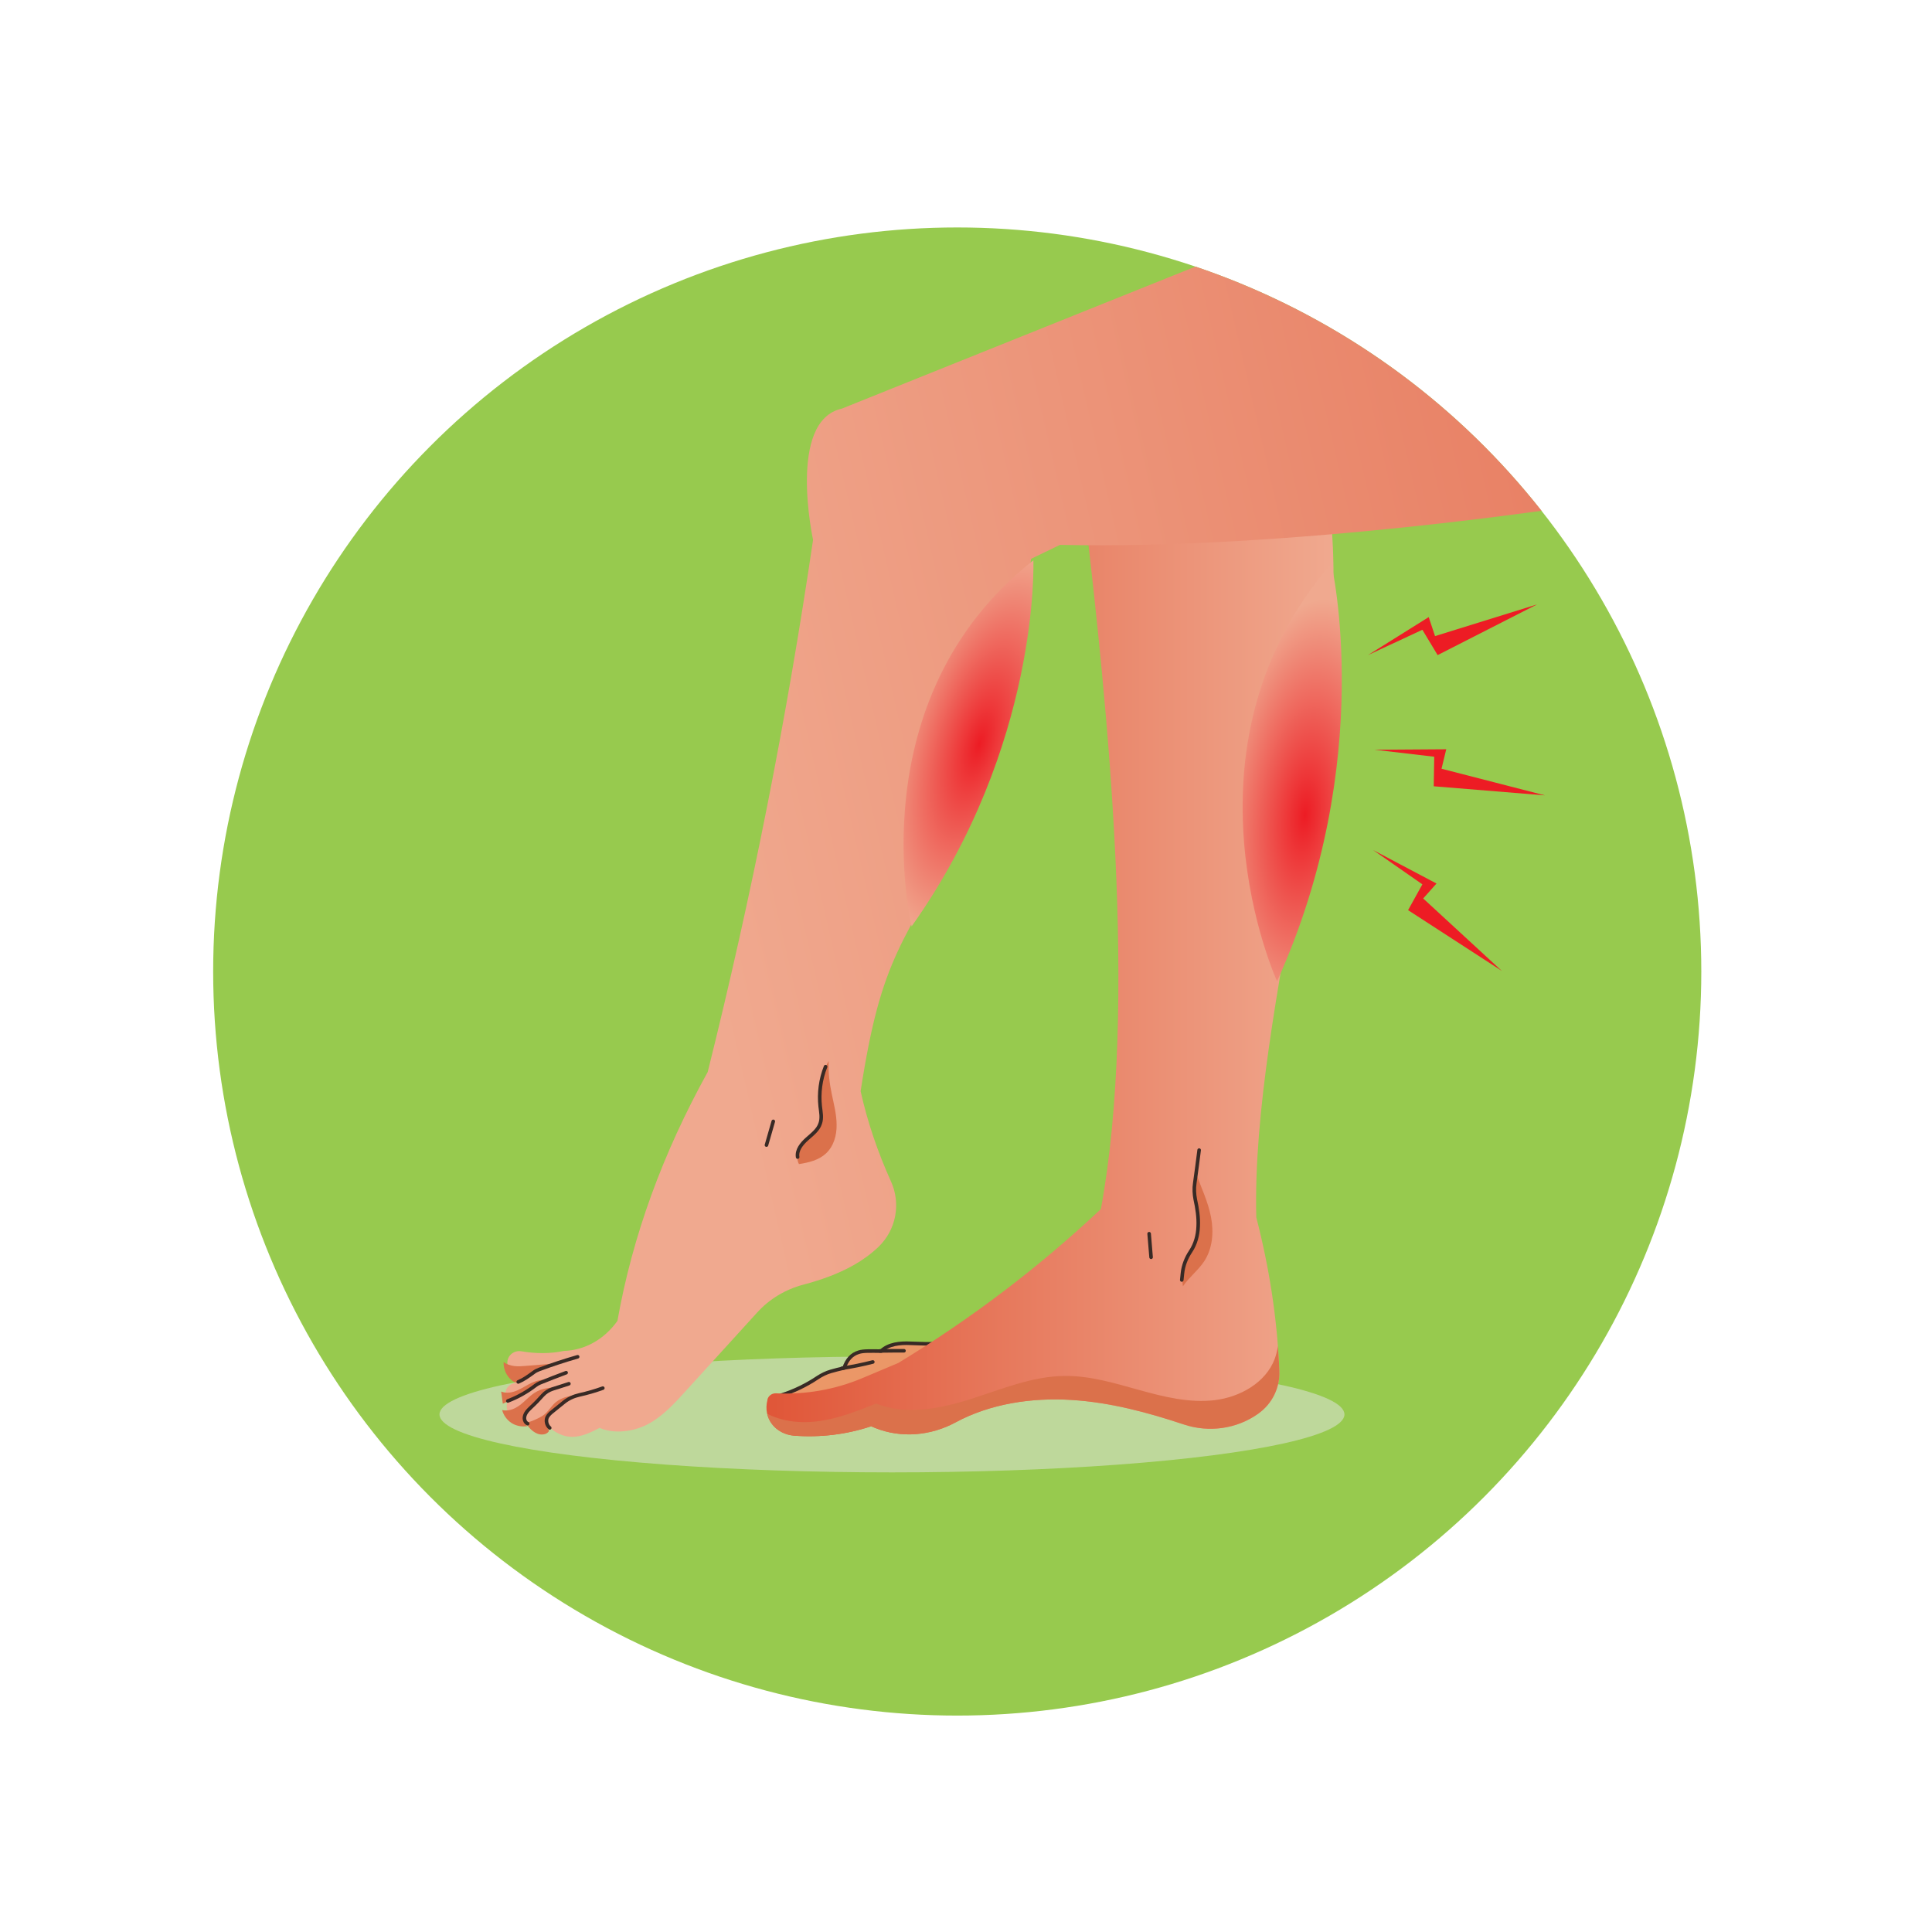 <?xml version="1.0" encoding="UTF-8"?><svg xmlns="http://www.w3.org/2000/svg" xmlns:xlink="http://www.w3.org/1999/xlink" viewBox="0 0 119 119"><defs><style>.cls-1{fill:url(#linear-gradient-2);}.cls-2{fill:none;}.cls-2,.cls-3{stroke:#382a25;stroke-linecap:round;stroke-linejoin:round;stroke-width:.22px;}.cls-4{fill:#97ca4e;}.cls-5{isolation:isolate;}.cls-3{fill:#eb9767;}.cls-6{clip-path:url(#clippath-1);}.cls-7{fill:url(#radial-gradient);}.cls-8{fill:#db714b;}.cls-9{fill:#fff;filter:url(#drop-shadow-1);}.cls-10{clip-path:url(#clippath);}.cls-11{fill:url(#radial-gradient-2);}.cls-12{fill:#e6e7e8;mix-blend-mode:multiply;opacity:.5;}.cls-13{fill:#ed1c24;}.cls-14{fill:url(#linear-gradient);}</style><filter id="drop-shadow-1" filterUnits="userSpaceOnUse"><feOffset dx="0" dy="0"/><feGaussianBlur result="blur" stdDeviation="2.98"/><feFlood flood-color="#000" flood-opacity=".3"/><feComposite in2="blur" operator="in"/><feComposite in="SourceGraphic"/></filter><clipPath id="clippath"><circle class="cls-4" cx="58.96" cy="59.84" r="45.83"/></clipPath><linearGradient id="linear-gradient" x1="2152.18" y1="59.8" x2="2187.11" y2="59.8" gradientTransform="translate(2234.32) rotate(-180) scale(1 -1)" gradientUnits="userSpaceOnUse"><stop offset="0" stop-color="#f0a98f"/><stop offset="1" stop-color="#e05638"/></linearGradient><clipPath id="clippath-1"><path class="cls-14" d="M53.1,84.89c-1.66,.7-3.49,1.02-5.3,.93-.24-.01-.47,.14-.53,.38,0,0,0,.02,0,.03-.29,1.12,.49,2.11,1.66,2.2,1.63,.12,3.23-.08,4.73-.58,.08,.04,.17,.07,.26,.11,1.61,.64,3.42,.47,4.94-.35,2.13-1.15,4.7-1.54,7.17-1.38,2.35,.15,4.64,.76,6.89,1.51,1.54,.51,3.24,.28,4.56-.65,.01,0,.03-.02,.04-.03,.85-.61,1.32-1.59,1.28-2.62-.13-3.26-.63-6.4-1.42-9.46-.33-12.89,6.05-31.11,4.52-43.69-4.19-.15-10.5-.2-15.12,0,1.45,12.26,3.33,30.64,1.03,43.18-3.81,3.58-8,6.76-12.48,9.48"/></clipPath><linearGradient id="linear-gradient-2" x1="42.47" y1="54.93" x2="157.57" y2="28.45" gradientTransform="matrix(1, 0, 0, 1, 0, 0)" xlink:href="#linear-gradient"/><radialGradient id="radial-gradient" cx="41.79" cy="135.35" fx="41.79" fy="135.35" r="12.47" gradientTransform="translate(125.33 22.78) rotate(106.91) scale(.98 .41)" gradientUnits="userSpaceOnUse"><stop offset="0" stop-color="#ed1c24"/><stop offset="1" stop-color="#f0a98f"/></radialGradient><radialGradient id="radial-gradient-2" cx="-916.6" cy="-167.1" fx="-916.6" fy="-167.1" r="13.61" gradientTransform="translate(-80.26 936.65) rotate(95.91) scale(.98 .41)" xlink:href="#radial-gradient"/></defs><g class="cls-5"><g id="Layer_2"><g id="Layer_1-2"><g><circle class="cls-9" cx="58.96" cy="59.84" r="50"/><g><circle class="cls-4" cx="58.96" cy="59.84" r="45.83"/><g class="cls-10"><g><ellipse class="cls-12" cx="54.94" cy="87.12" rx="27.87" ry="3.57"/><g><g><path class="cls-3" d="M58.01,82.74c-.64,.06-1.29,.02-1.93,0-.65-.03-1.35,.04-1.81,.48-.58,0-1.09-.03-1.38,.07-.44,.14-.71,.44-.9,.97-.27,.06-.54,.13-.82,.21-.28,.08-.54,.21-.79,.37-.7,.47-1.46,.84-2.27,1.1,1.35,.41,2.82,.12,4.17-.3,2.01-.62,3.93-1.53,5.72-2.9Z"/><g><path class="cls-14" d="M53.1,84.89c-1.66,.7-3.49,1.02-5.3,.93-.24-.01-.47,.14-.53,.38,0,0,0,.02,0,.03-.29,1.12,.49,2.11,1.66,2.2,1.63,.12,3.23-.08,4.73-.58,.08,.04,.17,.07,.26,.11,1.61,.64,3.42,.47,4.94-.35,2.13-1.15,4.7-1.54,7.17-1.38,2.35,.15,4.64,.76,6.89,1.51,1.54,.51,3.24,.28,4.56-.65,.01,0,.03-.02,.04-.03,.85-.61,1.32-1.59,1.28-2.62-.13-3.26-.63-6.4-1.42-9.46-.33-12.89,6.05-31.11,4.52-43.69-4.19-.15-10.5-.2-15.12,0,1.45,12.26,3.33,30.64,1.03,43.18-3.81,3.58-8,6.76-12.48,9.48"/><g class="cls-6"><g><path class="cls-8" d="M73.67,72.32c-.21,.51-.15,1.09-.05,1.64,.1,.54,.25,1.09,.21,1.64-.1,1.26-1.18,2.38-.97,3.63,.38-.56,.94-.98,1.31-1.54,.52-.79,.6-1.8,.42-2.73-.18-.93-.59-1.79-.91-2.65Z"/><path class="cls-8" d="M77.5,71.93c.37,2.9,.74,5.8,1.12,8.7,.13,1.03,.26,2.1-.11,3.08-.55,1.45-2.12,2.34-3.68,2.53-1.56,.19-3.13-.2-4.65-.62-1.51-.42-3.04-.89-4.62-.87-1.99,.02-3.87,.82-5.76,1.42-1.89,.6-3.99,1.01-5.84,.28-1.18,.47-2.38,.95-3.65,1.1-1.27,.15-2.63-.06-3.63-.84,.55,1.59,2.4,2.34,4.09,2.57,4.96,.66,9.87-1.59,14.87-1.59,3.39,0,6.7,1.04,10.08,1.14,.93,.03,1.93-.04,2.65-.6,.78-.61,1.07-1.64,1.21-2.61,.54-3.57-.12-7.31-1.85-10.5"/></g></g></g><path class="cls-2" d="M53.76,83.89c-.62,.16-1.27,.29-1.9,.39"/><path class="cls-2" d="M55.68,83.2c-.49,0-.99,0-1.48,.01"/><path class="cls-2" d="M73.86,70.84c-.08,.65-.17,1.3-.27,2.04-.05,.33-.03,.67,.03,.99,.12,.55,.21,1.11,.18,1.68-.02,.53-.16,1.07-.46,1.52-.28,.42-.46,.88-.51,1.38l-.04,.39"/><path class="cls-2" d="M70.78,75.99c.04,.48,.08,.97,.12,1.45"/></g><path class="cls-1" d="M79.51,14.06l-27.66,11.11c-3.37,.74-1.77,8.08-1.77,8.08-1.62,11.02-3.79,21.97-6.49,32.78-2.76,4.99-4.63,10.08-5.56,15.33-.86,1.2-2.07,1.81-3.3,1.85-.86,.18-1.75,.17-2.62,.02-.44-.07-.84,.24-.86,.67,0,.11,0,.21,.02,.32,.07,.37,.32,.7,.66,.89-.1,.04-.21,.07-.33,.11-.27,.08-.46,.32-.47,.59,0,.18,.03,.36,.12,.53-.11,.39,.01,.77,.26,1.02,.25,.25,.63,.38,.99,.33,.39,.37,.96,.46,1.34,.22,.51,.47,1.09,.64,1.62,.58,.52-.06,1.01-.3,1.47-.54,.87,.38,2.05,.25,2.96-.22,.91-.48,1.62-1.25,2.31-2.01l4.44-4.88c.75-.83,1.74-1.42,2.83-1.71,1.1-.29,2.14-.66,3.1-1.2,.55-.31,1.08-.69,1.54-1.13,1.09-1.05,1.39-2.66,.77-4.03-.81-1.79-1.45-3.66-1.87-5.56,1.3-8.44,2.58-9,6.58-16.46,1.07-2,3.24-8.31,3.59-13.95,.05-.8,.23-1.58,.33-2.38h0s1.78-.86,1.78-.86c14.31,.32,31.8-2.41,31.8-2.41,1.29-7.91-17.58-17.08-17.58-17.08Z"/><path class="cls-8" d="M51.04,65.35c-.44,.79-.63,1.72-.52,2.62,.04,.37,.13,.74,.04,1.1-.13,.5-.58,.85-.94,1.23-.36,.38-.66,.94-.41,1.4,.6-.09,1.22-.24,1.66-.65,.48-.44,.67-1.12,.66-1.76,0-.65-.17-1.28-.3-1.91-.13-.63-.22-1.29-.19-2.03Z"/><path class="cls-8" d="M33.82,88.12c-.1-.19-.21-.39-.18-.6,.03-.24,.23-.43,.42-.59,.49-.43,1-.87,1.66-1.03-.53,.06-1.08,.13-1.49,.47-.25,.21-.42,.51-.66,.72-.23,.2-.51,.31-.79,.43-.15,.06-.35,.12-.47,.02,.12,.18,.24,.36,.4,.51s.35,.27,.56,.3c.22,.03,.45-.03,.55-.22Z"/><path class="cls-8" d="M34.48,85.41c-.29,.08-.58,.16-.83,.33-.15,.1-.27,.23-.39,.36-.19,.21-.39,.42-.57,.63-.14,.16-.29,.33-.35,.53s-.02,.45,.15,.58c-.34,.06-.7-.01-.98-.19s-.5-.48-.58-.8c.27,.07,.57,0,.82-.13,.25-.13,.46-.32,.66-.51,.21-.19,.42-.38,.67-.51,.45-.23,.98-.25,1.41-.26Z"/><path class="cls-8" d="M33.81,84.98c-.23,0-.44,.09-.64,.21-.19,.12-.37,.26-.55,.39-.51,.36-1.08,.62-1.65,.88-.03-.25-.07-.5-.1-.75,.31,.13,.68,.07,.99-.07,.31-.13,.59-.33,.9-.47,.31-.14,.67-.22,1.04-.19Z"/><path class="cls-8" d="M34.37,83.97c-.66,.05-1.32,.11-1.98,.16-.24,.02-.48,.04-.71,.01-.24-.03-.47-.1-.66-.25-.02,.43,.17,.86,.5,1.13,.08,.07,.19,.14,.3,.13,.12,0,.22-.09,.31-.16,.62-.5,1.36-.84,2.25-1.04Z"/><path class="cls-2" d="M37.13,85.5c-.47,.17-.95,.31-1.45,.42-.35,.08-.68,.23-.96,.46l-.68,.55c-.13,.1-.25,.21-.33,.35-.11,.22-.04,.51,.15,.67"/><path class="cls-2" d="M35.04,85.23c-.34,.11-.67,.22-1,.32-.24,.08-.45,.21-.62,.4-.22,.25-.45,.49-.7,.72-.1,.1-.2,.19-.28,.3s-.14,.25-.14,.38c0,.14,.07,.28,.2,.34"/><path class="cls-2" d="M34.87,84.55c-.53,.2-1.06,.4-1.62,.63-.09,.04-.18,.09-.26,.15-.52,.4-1.1,.73-1.71,.96"/><path class="cls-2" d="M31.92,85.12c.35-.15,.61-.34,.94-.58,.1-.08,.22-.14,.35-.19,.78-.29,1.57-.55,2.37-.78"/><path class="cls-2" d="M50.85,65.7c-.31,.78-.42,1.63-.33,2.45,.04,.35,.12,.71,0,1.05-.13,.41-.51,.68-.83,.97s-.63,.67-.56,1.1"/><path class="cls-2" d="M47.63,69.07c-.14,.49-.28,.98-.42,1.46"/><path class="cls-7" d="M63.65,34.51s.43,11.37-7.5,22.55c0,0-3.38-13.98,7.5-22.55Z"/><path class="cls-11" d="M82,34.71s2.83,12.1-3.34,25.73c0,0-6.54-14.28,3.34-25.73Z"/><polygon class="cls-13" points="84.26 40.35 88 38.01 88.39 39.18 94.67 37.23 88.55 40.35 87.61 38.79 84.26 40.35"/><polygon class="cls-13" points="84.58 52.36 88.48 54.42 87.66 55.34 92.5 59.8 86.73 56.06 87.61 54.47 84.58 52.36"/><polygon class="cls-13" points="84.67 46.18 89.08 46.15 88.79 47.35 95.16 48.99 88.31 48.43 88.34 46.61 84.67 46.18"/></g></g></g></g></g></g></g></g></svg>
